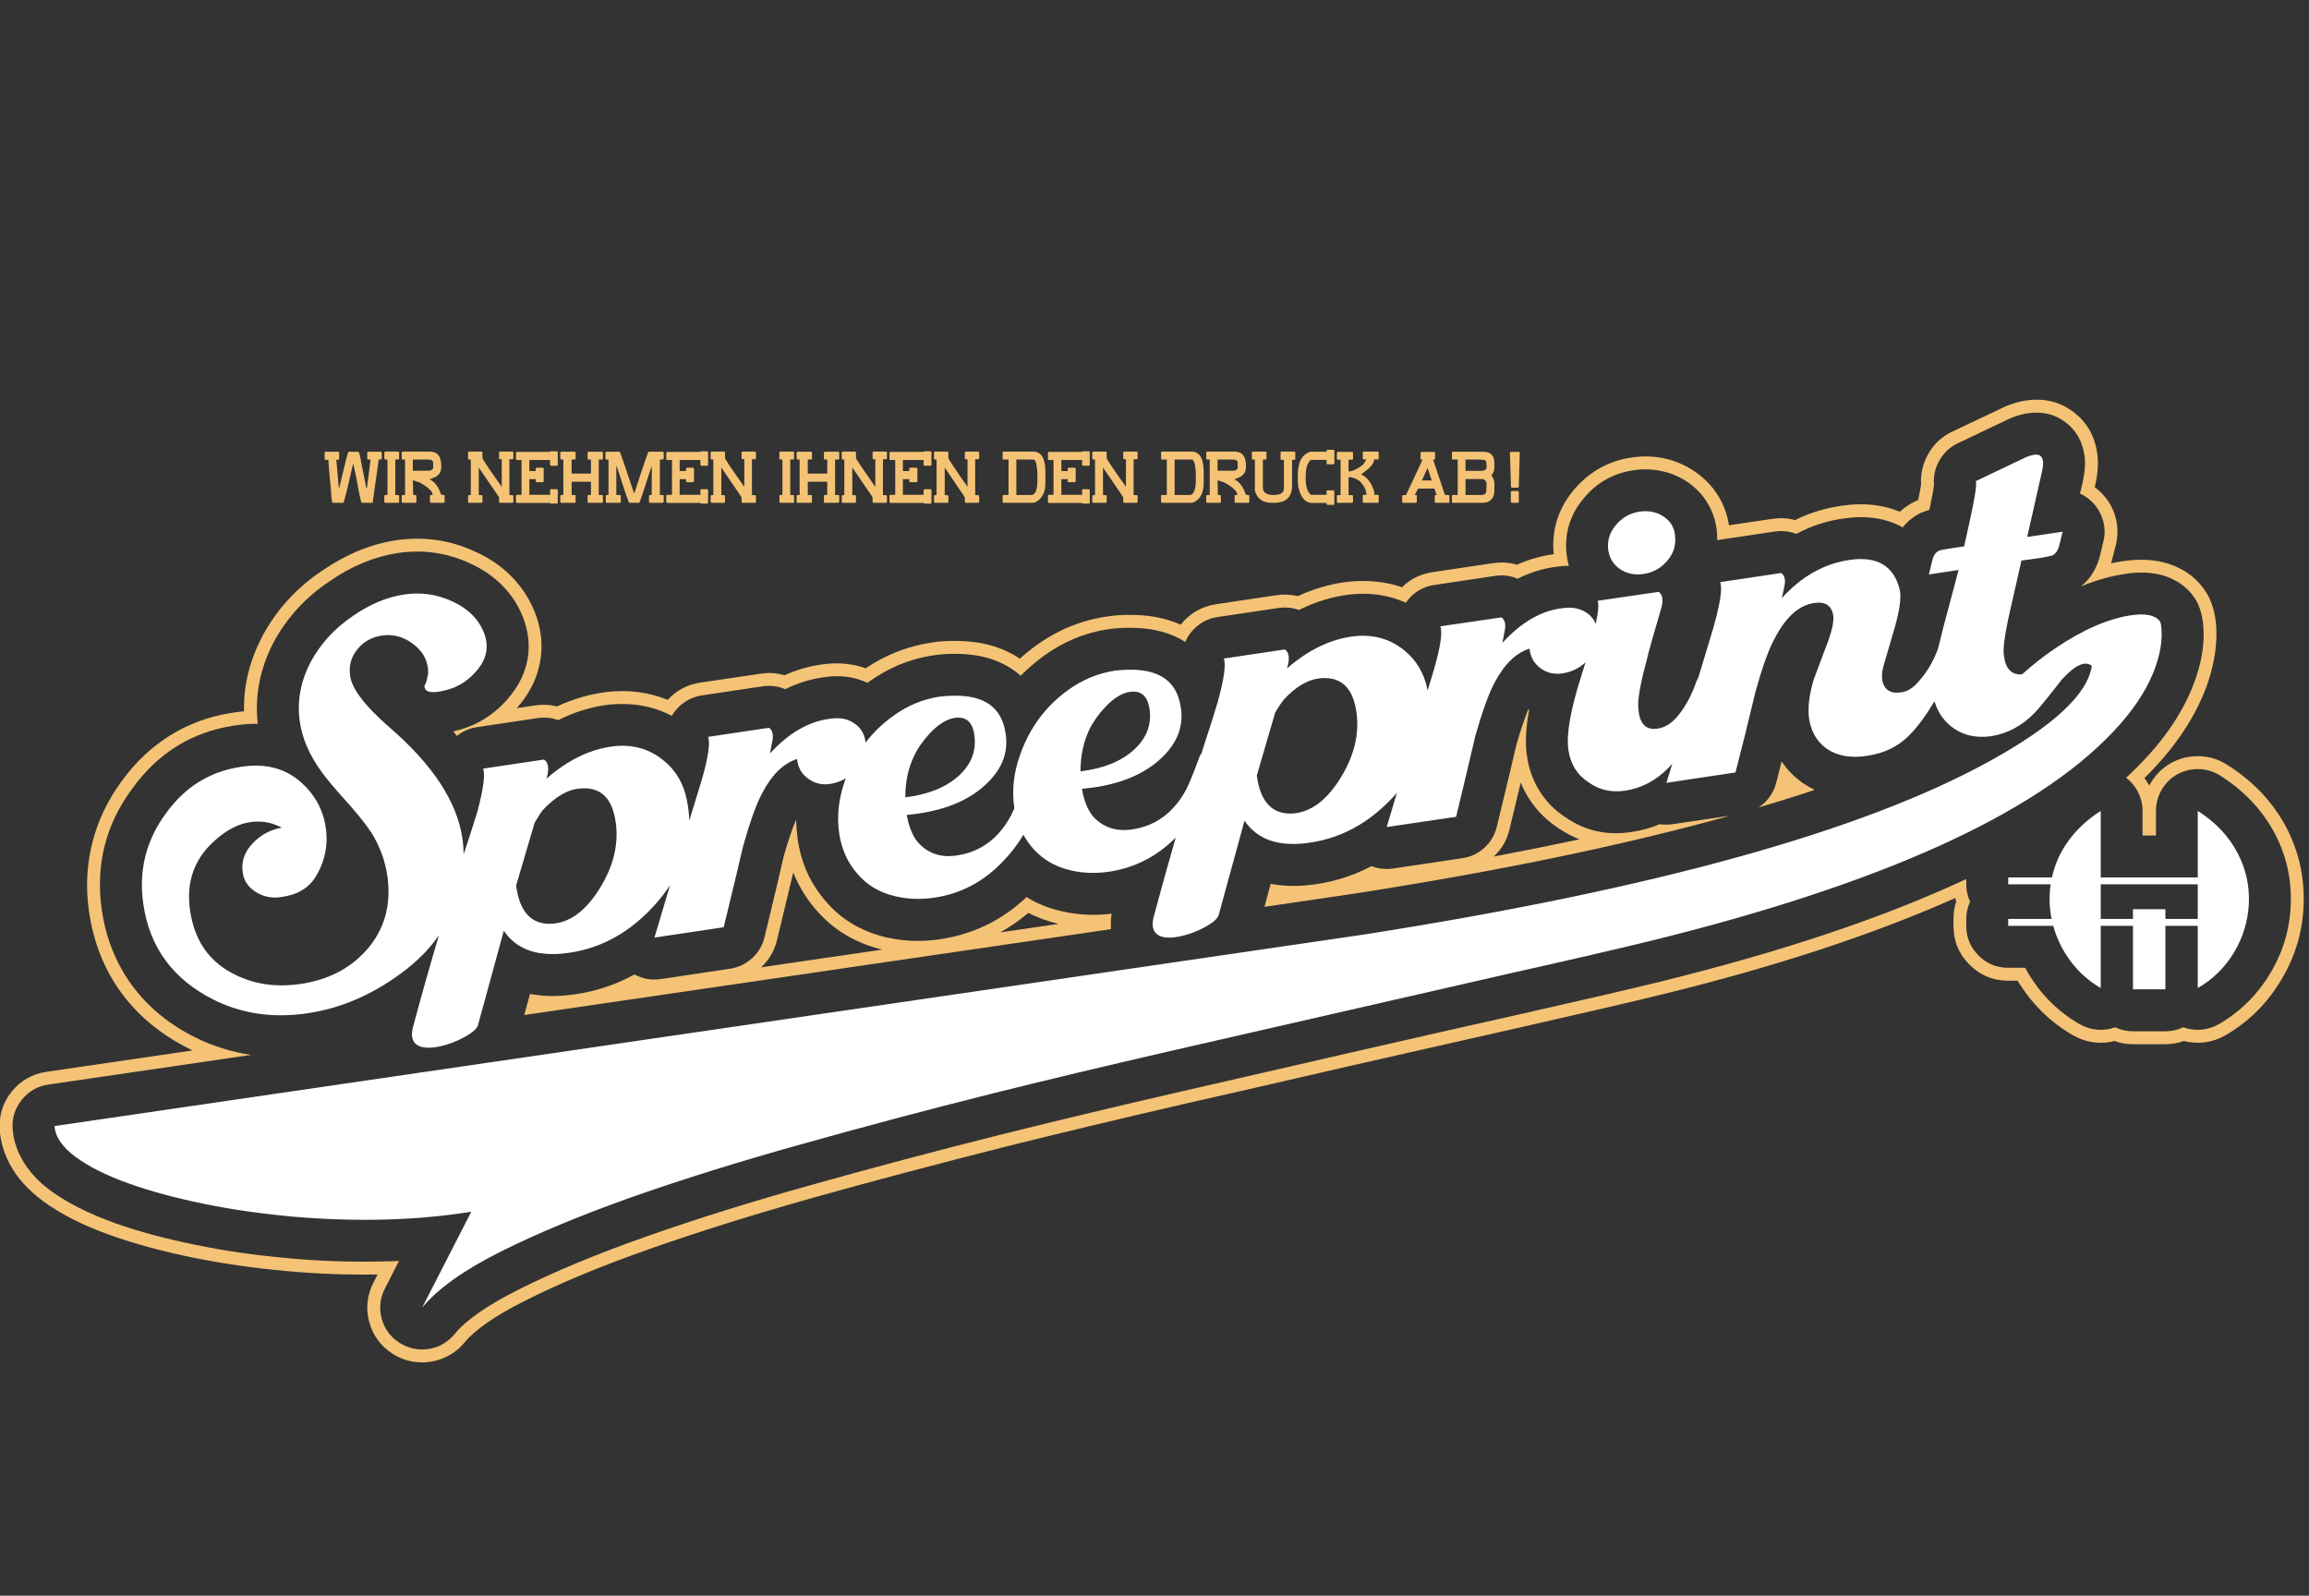 <svg xmlns="http://www.w3.org/2000/svg" xmlns:xlink="http://www.w3.org/1999/xlink" preserveAspectRatio="none" width="123" height="85"><rect width="100%" height="100%" fill="#333333" stroke="none"/><defs><path fill="#F4C376" d="M174.85 154q.95 0 .95-.2v-2.05l-.2-.2h-4.15l-.2.2v2.05l.2.2h.85l-1.15 8.9h-.2q-1.3-6.85-1.4-6.9-.7-4.45-1.05-4.45h-3.05l-.1.1q-.25 0-2.9 11.35h-.1l-.75-8.55-.1-.35q.95 0 .95-.2v-2.15l-.2-.2h-4.15l-.2.2v2.15l.2.2h.95q.45 6.2.75 8.3.25 5.15.65 5.15h3.3q.3 0 3.05-12.15h.1l.95 4.45q1.35 7.7 1.7 7.7h3.4l1.9-13.55z" id="a"/><path fill="#F4C376" d="M180.05 154h.95l.25-.25v-2l-.25-.25h-4.15l-.25.25v2l.25.25h.75v11.1h-.75l-.25.2v2.05l.25.2H181l.25-.2v-2.05l-.25-.2h-.95V154z" id="b"/><path fill="#F4C376" d="M194.45 156.35v-.45q0-4.4-3.65-4.4h-8.55l-.2.25v2l.2.25h.85v11.1h-.85l-.2.2v2.05l.2.2h4.15l.25-.2v-2.05l-.25-.2h-.75l-.1-4.6 2.05.65q4.15 2.25 4.15 3.95h-.6l-.25.2v2.05l.25.2h4.15l.2-.2v-2.05q0-.2-.4-.2-.9 0-.9-.65-1.15-3.2-3.4-4.25l1.4-.55q2.25-.95 2.25-3.3m-2.55-1.3v1.7q-.5.75-1.4.75h-4.95V154h4.95q1.4 0 1.4 1.05z" id="c"/><path fill="#F4C376" d="M215.8 153.9h1l.25-.2v-1.95l-.25-.25h-4.05l-.2.25v1.95l.2.2h.65v8.65q-6.05-8.5-6.05-9.05v-1.75l-.2-.25h-4.1l-.2.25v2.05l.2.2h.65v11.15h-.65l-.2.25v1.95l.2.2h4.1l.2-.2v-1.95l-.2-.25h-.95v-8.65l6.35 9.3v1.55l.2.2h4.05l.25-.2v-1.95l-.25-.25h-1V153.9z" id="d"/><path fill="#F4C376" d="M228.75 151.4l-.3.2h-10.4l-.2.25v2.1l.2.2h1.55v10.9h-1.55l-.2.25v2.05l.2.25h10.4l.3.2h2l.2-.2v-4.1l-.2-.2h-2l-.2.2v1.55h-6.5v-4.9h2v.7l.2.25h2.1l.2-.25v-4.05l-.2-.25h-2.1l-.2.25v.8h-2v-3.45h6.5v1.55l.2.25h2l.2-.25v-4.1l-.2-.2h-2z" id="e"/><path fill="#F4C376" d="M240.5 151.55l-.2.25v2l.2.2h.85v4.4h-6.05V154h1.05l.2-.2v-2l-.2-.25H232l-.25.25v2l.25.2h.7v11.1h-.7l-.25.2v2.05l.25.2h4.35l.2-.2v-2.05l-.2-.2h-1.05v-4.15h6.05v4.15h-.85l-.2.2v2.05l.2.2h4.4l.2-.2v-2.05l-.2-.2h-1.1V154h1.1l.2-.2v-2l-.2-.25h-4.4z" id="f"/><path fill="#F4C376" d="M264.15 151.8l-.25-.25h-4.55q-1.55 4.1-4.4 13h-.1q-4.25-12.85-4.5-13h-4.25l-.2.25v2l.2.2h.75v11.1h-.65l-.2.2v2.05l.2.2h4.3l.2-.2v-2.05l-.2-.2h-1.2v-9.05h.1q3.7 11.5 3.95 11.5h3.1q.25 0 3.85-11.3h.1v8.85h-.65l-.2.2v2.05l.2.2h4.15l.25-.2v-2.05l-.25-.2h-.95V154h.95l.25-.2v-2z" id="g"/><path fill="#F4C376" d="M275.85 151.4l-.3.2h-10.4l-.2.25v2.1l.2.2h1.6v10.9h-1.6l-.2.25v2.05l.2.25h10.4l.3.2h2l.2-.2v-4.1l-.2-.2h-2l-.2.2v1.55h-6.5v-4.9h2v.7l.2.25h2.1l.2-.25v-4.05l-.2-.25h-2.1l-.2.25v.8h-2v-3.45h6.5v1.55l.2.25h2l.2-.25v-4.1l-.2-.2h-2z" id="h"/><path fill="#F4C376" d="M283.35 153.5v-1.75l-.2-.25h-4.05l-.25.25v2.05l.25.2h.6v11.15h-.6l-.25.25v1.95l.25.2h4.05l.2-.2v-1.95l-.2-.25h-.95v-8.65l6.35 9.3v1.55l.25.2h4.05l.2-.2v-1.95l-.2-.25h-1.05V153.9h1.05l.2-.2v-1.95l-.2-.25h-4.05l-.25.25v1.95l.25.2h.6v8.65q-6.05-8.5-6.05-9.05z" id="i"/><path fill="#F4C376" d="M303.8 154h1l.2-.25v-2l-.2-.25h-4.2l-.2.25v2l.2.25h.75v11.1h-.75l-.2.2v2.05l.2.2h4.2l.2-.2v-2.05l-.2-.2h-1V154z" id="j"/><path fill="#F4C376" d="M319.15 153.8v-2l-.25-.25h-4.35l-.2.25v2l.2.2h.85v4.4h-6.1V154h1.1l.2-.2v-2l-.2-.25H306l-.2.25v2l.2.2h.75v11.1H306l-.2.2v2.05l.2.2h4.4l.2-.2v-2.05l-.2-.2h-1.1v-4.15h6.1v4.15h-.85l-.2.2v2.05l.2.2h4.35l.25-.2v-2.05l-.25-.2h-1.05V154h1.05l.25-.2z" id="k"/><path fill="#F4C376" d="M329.6 151.75v1.95l.25.2h.6v8.65q-6.05-8.6-6.05-9.05v-1.75l-.2-.25h-4.05l-.2.25v2.05l.2.2h.6v11.15h-.6l-.2.25v1.95l.2.2h4.05l.2-.2v-1.95l-.2-.25h-.95v-8.65l6.35 9.3v1.55l.25.2h4.05l.2-.2v-1.95l-.2-.25h-1.05V153.9h1.05l.2-.2v-1.95l-.2-.25h-4.05l-.25.25z" id="l"/><path fill="#F4C376" d="M345.6 154.15v1.55l.25.25h2l.2-.25v-4.1l-.2-.2h-2l-.35.2h-10.4l-.2.25v2.1l.2.2h1.6v10.9h-1.6l-.2.25v2.05l.2.25h10.4l.35.2h2l.2-.2v-4.1l-.2-.2h-2l-.25.2v1.55h-6.5v-4.9h2v.7l.2.25h2.1l.25-.25v-4.05l-.25-.25h-2.1l-.2.25v.8h-2v-3.45h6.5z" id="m"/><path fill="#F4C376" d="M361.75 153.9h1.05l.2-.2v-1.95l-.2-.25h-4.05l-.25.25v1.95l.25.2h.6v8.65q-6-8.55-6-9.05v-1.75l-.25-.25h-4.05l-.2.25v2.05l.2.2h.6v11.15h-.6l-.2.25v1.95l.2.2h4.05l.25-.2v-1.95l-.25-.25h-.9v-8.65l6.3 9.3v1.55l.25.2h4.05l.2-.2v-1.95l-.2-.25h-1.05V153.9z" id="n"/><path fill="#F4C376" d="M383.75 157.85q0-6.35-3.85-6.35h-9.3l-.25.25v2l.25.25h1.6v11.1h-1.6l-.25.2v2.05l.25.2h9.15l.75-.1q3.25-1.6 3.25-6v-3.6m-9.1-3.85H380q1.25 0 1.25 5.95v1q-.15 4.15-1.9 4.15h-4.7V154z" id="o"/><path fill="#F4C376" d="M395.25 154.15v1.55l.2.25h2l.2-.25v-4.1l-.2-.2h-2l-.3.2h-10.4l-.2.25v2.1l.2.2h1.55v10.9h-1.55l-.2.25v2.05l.2.25h10.4l.3.2h2l.2-.2v-4.1l-.2-.2h-2l-.2.2v1.55h-6.5v-4.9h2v.7l.2.25h2.1l.2-.25v-4.05l-.2-.25h-2.1l-.2.25v.8h-2v-3.45h6.5z" id="p"/><path fill="#F4C376" d="M402.95 153.5v-1.75l-.2-.25h-4.1l-.2.25v2.05l.2.2h.65v11.15h-.65l-.2.25v1.95l.2.2h4.1l.2-.2v-1.95l-.2-.25h-.95v-8.65l6.35 9.3v1.55l.2.2h4.1l.2-.2v-1.95l-.2-.25h-1.05V153.9h1.05l.2-.2v-1.95l-.2-.25h-4.1l-.2.25v1.95l.2.2h.65v8.65q-6.05-8.5-6.05-9.05z" id="q"/><path fill="#F4C376" d="M433.35 157.85q0-6.35-3.85-6.35h-9.3l-.2.25v2l.2.25h1.6v11.1h-1.6l-.2.2v2.05l.2.2h9.2l.75-.1q3.2-1.55 3.2-6v-3.6M429.6 154q1.3 0 1.3 5.95v1q-.2 4.15-1.95 4.15h-4.7V154h5.35z" id="r"/><path fill="#F4C376" d="M442.95 160.2l1.4-.55q2.25-.95 2.25-3.3v-.45q0-4.4-3.65-4.4h-8.55l-.25.25v2l.25.25h.85v11.1h-.85l-.25.2v2.05l.25.2h4.15l.2-.2v-2.05l-.2-.2h-.75l-.1-4.6 2.05.65q4.15 2.25 4.15 3.95h-.65l-.2.2v2.05l.2.2h4.2l.2-.2v-2.05q0-.2-.45-.2-.85 0-.85-.65-1.15-3.2-3.4-4.25m-5.25-6.2h4.9q1.4 0 1.4 1.05v1.7q-.45.75-1.4.75h-4.9V154z" id="s"/><path fill="#F4C376" d="M461.05 154.1h.75l.25-.2v-2.15l-.25-.25h-4.15l-.2.25v2.15l.2.2h.85v8.95q0 2.05-3.3 2.05t-3.3-2.35V154h.95l.2-.25v-2l-.2-.25h-4.2l-.2.25v2l.2.25h.75v9.7q.95 3.85 5.35 3.85h1.2q.8 0 2.25-.4 2.85-1.25 2.85-4.85v-8.2z" id="t"/><path fill="#F4C376" d="M474.3 151.15l-.2-.2h-2.05q-.2 0-.2.6h-5q-4 1.15-4 7.25v1.6q0 1.8.3 2.75 1.15 4.45 4.25 4.45h4.45q0 .6.2.6h2.05l.2-.2v-4.15l-.2-.2h-2.05l-.2.2v1.2H467q-1.7-1.2-1.7-5.4 0-4.45 1.7-5.55h4.85v1.2l.2.2h2.05l.2-.2v-4.15z" id="u"/><path fill="#F4C376" d="M486.75 153.95H488l.2-.25v-1.95l-.2-.25h-4.6l-.2.25v1.95l.2.25h.85q0 .3-.95 1.65-2.75 2.1-4.45 2.1h-.1v-3.65h1.15l.25-.2v-2l-.25-.25h-4.6l-.2.25v2l.2.2h.95v11.1h-.95l-.2.2v2l.2.2h4.6l.25-.2v-2l-.25-.2h-1.15v-5.65q1.8 0 3.6 1.35 1.75 1.85 2 3.9v.3h-.95l-.2.2v2.1l.2.2h4.6l.2-.2v-2.1l-.2-.2h-1.15q0-1.15-.5-2.2-1.1-2.9-3.6-4.2v-.1q4-2.65 4-4.6z" id="v"/><path fill="#F4C376" d="M510.15 165.1h-1.2l-3.7-11.05q.6 0 .6-.2v-2l-.2-.25h-4.15l-.2.25v2q0 .2.55.2h.1l-5.2 11.05q-1.2 0-1.2.25v2l.2.2h4.15l.25-.2v-2q0-.25-.65-.25l1.05-2h5.1l.65 1.9v.1q-.55 0-.55.25v2l.25.2h4.15l.2-.2v-2l-.2-.25m-6.7-8.35h.1l1.25 3.8h-3.05l1.7-3.8z" id="w"/><path fill="#F4C376" d="M523.5 158.95q.95-1.1.95-2.35v-1.5q0-3.55-3.6-3.55h-9.5l-.2.25v2l.2.2h1.6v11.1h-1.6l-.2.2v2.05l.2.2h9.4q1.05 0 1.7-.3 2-.95 2-3.65v-2.1q0-1.4-.95-2.55M520 154l1.4.15q.6 0 .6 1.9v.3q0 1.2-1.9 1.2h-4.7V154h4.6m2 7.8l-.1 2.05q0 1.25-1.6 1.25h-4.9v-5h4.9q1.7 0 1.7 1.7z" id="x"/><path fill="#F4C376" d="M529.85 163.85l-.25.2v3.3l.25.2h1.95l.3-.2v-3.3l-.3-.2h-1.95z" id="y"/><path fill="#F4C376" d="M529.9 162.8h1.95l.25-.2.3-10.8-.2-.2h-2.65l-.25.2.35 10.8.25.2z" id="z"/><path fill="#F4C376" d="M705.85 139.05q-6.4-4.8-14.85-3.55-3.15.45-6.4 1.85l-16.7 7.9q-4.8 2.3-7.45 6.9-2.6 4.5-2.3 9.65-.2 1.45-.9 4.85l-.75.35q-2.75 1.25-5 3.35-7.9-3.3-17.7-1.95-8.05 1.05-15.1 4.55-3.45-.9-6.95-.4l-13.8 2.05q-.75-5-3.35-9.2-2.6-4.25-6.85-7.3-4.35-3.1-9.55-4.35-5.25-1.2-10.7-.4-10.45 1.5-17.65 9.55-7.6 8.65-6.9 19.8l.1.95q-6 .85-11.55 3.3-3.55-1.05-7.4-.5L505 189.3q-5.55.85-9.5 4.7-5.75-1.95-12.2-1.95-2.6 0-4.75.25-7.85.9-15.7 4.5-3.45-.8-6.6-.3l-19.15 2.85q-3.25.5-6.1 2.15-2.85 1.65-4.85 4.25-6.5-2.9-14.55-3.05-4.55-.15-8.65.5-12.05 1.75-22.3 9.2-2.55 1.85-4.9 4-7.85-5.3-19-5.55-4.55-.15-8.7.5-11.05 1.65-20.6 8.05-6.3-2.2-13.25-1.25-6.25.75-12.2 3.45-3.7-1.1-7.4-.5l-19.1 2.8q-6 .95-10.1 5.4-6.8-2.75-14.2-2.75-1.95 0-4.7.25-8.15 1-15.75 4.55-3.2-.8-6.6-.35l-6.05.9 1.2-1.4q4.8-6 6.1-13 1.3-7-1.05-14.1l-.1-.3q-2.45-6.85-7.4-12.05-4.95-5.2-12-8.3-11.65-5.35-24.65-3.45-11.9 1.85-22.95 9.45-12.05 8-18.75 20.4l-.1.2q-6.05 11.5-5.75 23.55-1.85.15-3.7.45-10.6 1.6-19.4 7.05-8.85 5.5-15.25 14.4-6.65 9-9.25 19.5-2.6 10.45-.95 21.6 2.15 14.35 10.1 25.2 8 10.9 21.3 17.55l1 .5-45.75 6.7q-6.7 1-10.95 6.25-4.2 5.3-3.7 12.05.4 5.45 3.05 10.45 3.5 6.6 10.55 11.8 8.4 6.15 21.1 10.65 11.35 4.05 25.75 7 13.7 2.8 29.5 4.25 14.35 1.3 28.45 1.05l-1.3 2.55q-3 5.85-1.35 12.25 1.7 6.35 7.2 9.95 4.25 2.8 9.4 2.8 3.8 0 7.25-1.6 3.55-1.6 6.05-4.65 5-6.05 18.9-13.05 16.1-8.15 39.1-16.25 23.15-8.15 51.95-16.25 26.8-7.5 59.8-15.85 24.65-6.15 55.6-13.3 21.45-4.85 53.45-12.25l52.8-11.95q30.05-6.8 44.25-10.3 52.95-13 91.25-30.05l.3 1.15q-.85 2.65-.85 5.4v2.15q0 7.15 5 12.15 5.05 5.05 12.15 5.05h2.95q6.7 11 17.45 17.15 2.95 1.7 6.3 2.15 3.35.45 6.6-.4 2.85 1 5.8 1h10.15q3.05 0 5.8-1 3.25.85 6.6.4 3.4-.45 6.35-2.15 11.1-6.4 17.7-17.65 6.65-11.2 6.9-24.1.25-13.15-6-24.45Q765.75 257 754 249.6q-3.95-2.5-8.65-2.65-4.65-.15-8.8 2.1-4.5 2.55-6.9 7.1-.75-1.3-1.5-2.35 14-13.8 19.5-28.85 2.9-8.1 3.05-15.7.15-9.1-3.9-14.65-2.55-3.6-6.5-5.9-5.65-3.3-13.15-3.3-2.8 0-5.8.45-1.3.15-3.65.65l1.5-5.8q1-4.15-.05-8.35-1.05-4.15-3.95-7.3-1.15-1.3-2.65-2.4l.05-.15q1.4-5.8.75-10.45-1.2-8.25-7.5-13m-14.25.45q6.75-1 11.8 2.8 4.95 3.75 5.95 10.35.55 3.65-.7 9.05l-.7 2.95q2.55 1.2 4.25 3.1 2.2 2.45 3.05 5.65.8 3.15 0 6.35l-.95 4q-1.45 6.25-6.05 10 7.05-2.9 13.7-3.9 2.7-.45 5.2-.45 6.35 0 11.1 2.75 3.25 1.9 5.4 4.9 2.95 4.2 3.05 11.4.05 7.2-2.85 15.1-5.65 15.6-21.45 30.15 2.4 1.85 3.8 4.6 1.35 2.75 1.35 5.8v7.7h4.2v-7.7q0-3.55 1.8-6.65 1.85-3.15 4.95-4.85 3.15-1.7 6.75-1.6 3.55.1 6.6 2 10.8 6.85 16.6 17.2 5.8 10.35 5.55 22.4-.2 11.85-6.3 22.15-6.1 10.3-16.3 16.2-2.55 1.45-5.45 1.7-2.9.25-5.65-.75-2.65 1.25-5.6 1.25h-10.15q-2.95 0-5.6-1.25-2.7 1-5.6.75-2.9-.25-5.45-1.7-10.9-6.25-17.15-17.7h-5.3q-5.45 0-9.3-3.85-3.85-3.85-3.85-9.3v-2.15q0-2.75 1.2-5.4-1.2-2.7-1.2-5.45v-1.65q-38.65 18.05-95.65 32.1-14 3.45-44.15 10.25-21.45 4.8-51 11.55l-55.3 12.7q-27.3 6.25-55.7 13.3-31.3 7.85-59.9 15.9-28.4 7.9-52.15 16.3-22.85 8.05-39.6 16.45-14.8 7.4-20.25 14.05-1.9 2.3-4.6 3.6-2.65 1.2-5.55 1.2-3.85 0-7.2-2.15-4.2-2.75-5.5-7.6-1.25-4.9 1.05-9.35l4.4-8.65q-2.15.15-4.35.15-15.5.4-30.45-1-15.3-1.35-29.05-4.2-14.05-2.85-25.2-6.8-12.3-4.45-20.05-10.1-6.2-4.55-9.25-10.3-2.35-4.35-2.7-9-.4-5.15 2.85-9.2 3.2-4.05 8.35-4.8l63.5-9.3q-9.15-1.35-17.55-5.5-12.35-6.2-19.8-16.35-7.4-10.1-9.4-23.4-3.1-21.1 9.45-38.1 12.1-16.85 32.05-19.85 3.9-.6 7.35-.55-1.5-13.15 5-25.6 6.3-11.65 17.65-19.15 10.15-7.05 21.2-8.75 11.75-1.75 22.35 3.1 6.35 2.8 10.75 7.4 4.4 4.6 6.55 10.65l.05.25q2.05 6.05.95 12.1-1.15 5.95-5.3 11.15-6.85 8.5-17 11l-.95.25 1.15 1.4q2.75-2.2 6.3-2.75l19.1-2.85q3.35-.45 6.35.65 7.65-3.85 15.85-4.85 2-.2 4.25-.2 8.4 0 15.5 3.7 1.5-2.6 3.95-4.25 2.5-1.7 5.45-2.15l19.1-2.85q3.6-.5 7.05.9 5.95-2.95 12.5-3.8 7.2-1 13.25 1.8l.15-.1q9.4-6.85 20.5-8.5 3.9-.6 7.95-.45 11.95.25 19.4 6.85 3.05-3.1 7.05-6.1 9.4-6.85 20.45-8.5 4.1-.55 8-.4 9.3.15 16.1 4.4l.55-1.2q1.5-2.65 4-4.4 2.5-1.75 5.55-2.2l19.15-2.85q3.35-.45 6.35.65 7.6-3.85 15.85-4.85 2.4-.25 4.25-.25 7.1 0 13.4 2.8 1.55-2.25 3.85-3.7 2.35-1.45 5.05-1.85l19.1-2.85q3.7-.55 7 .9 6.05-3.05 12.55-3.8 1.5-.25 3.55-.25-.7-2.45-.85-4.85-.55-9.5 5.95-16.85 6.05-6.95 15.2-8.25 4.65-.7 9.15.35 4.4 1 8.15 3.65 4.15 3 6.4 7.3 2.3 4.3 2.45 9.35v1.25l18.1-2.7q3.4-.5 6.7.75 7.15-3.85 15.3-4.9 10.35-1.4 18.05 2.85 2.4-3 5.8-4.6l2.55-.9q1.25-5.8 1.45-7.85-.35-4 1.65-7.55 2.05-3.65 5.8-5.45l16.5-7.85q2.75-1.15 5.45-1.55z" id="A"/><path fill="#F4C376" d="M485.95 281.4q-9.7 5.1-20.75 6.05-2 .15-3.65.15-3.6 0-7.2-.65l-1.95 7.2 29.2-4.3q67.5-10.55 116.65-24.25l-17.95 2.65q-2.05.3-4.05 0-4.1 1.75-8.85 2.45-11.5 1.75-20.5-4.5-5.1-3.25-8.2-8.2-3.15-4.9-4.05-11.1-.9-6.1.7-14.5l-.3-.1q-1.9 4.65-3.8 11.45-1.55 6.8-6.05 25.3-.95 3.9-3.9 6.6-2.95 2.7-6.9 3.25l-21.75 3.25q-3.4.5-6.7-.75m43.2-11.4l3.55-14.8q3.65 8.95 11.95 14.4 3.15 2.1 6.45 3.4-12.65 2.7-26.85 5.4 3.7-3.45 4.9-8.4z" id="B"/><path fill="#F4C376" d="M388.95 295.55q-6.1-1.35-11.1-4.45-11.45 10.85-27.1 13.2-8.5 1.3-16.7-.55-12.9-2.95-20.6-13.15-5.8-7.4-7.3-17.5-.4-2.85-.5-6.15l-.05-.05q-1.85 4.4-3.85 11.45-1.15 5.2-6 25.3-.95 3.9-3.9 6.6-3 2.7-6.95 3.3l-21.75 3.25q-4.4.6-8.15-1.45-10.1 5.55-21.9 6.6-2 .15-3.65.15-3.6 0-7.2-.65l-1.8 6.6 183.85-26.9q-.15-2.35.2-4.85-8 1-15.55-.75m-1.05 3.95l-18.3 2.65q4.65-2.55 8.8-6.1 4.4 2.25 9.5 3.45m-83.15-16.1q2.1 5.25 5.55 9.75 8.5 11.1 22.35 14.4l-37.95 5.55q3.75-3.55 4.95-8.5l5.1-21.2z" id="C"/><path fill="#F4C376" d="M621 255.3q-4.05-2.9-6.55-6.7l-1.7 6.7q-1.3 4.9-5.5 7.7 10.55-3.1 17.55-5.5-1.75-.85-3.6-2.05l-.2-.15z" id="D"/><path fill="#FFF" d="M562.75 174.25q-2.95 3.3-2.7 7.4.3 4.1 3.5 6.5 3.3 2.35 7.6 1.7 4.35-.6 7.3-3.95 2.95-3.3 2.65-7.35-.05-4.1-3.35-6.5-3.3-2.35-7.7-1.75-4.4.65-7.3 3.95z" id="E"/><path fill="#FFF" d="M675.3 160.75q.55 1.45-1.9 12.5l-1.75 7.95-3.7.55q-3.1.45-4.15.8-1.65.7-2.2 3.35l-1 4.1 9.3-1.4-4.95 18.65q-1.1 4.4-1.45 5.9-2.1 5.8-5.7 9.9-2.7 3.45-5.85 3.9-5.25.75-6-4.1-.25-1.9.55-4.6l3.45-11.8q2.25-8 1.55-11.5-2.65-11.25-15.4-9.55-12.2 1.65-21.55 12l.65-3.15q.9-3.55-.9-4.7l-19.1 2.85q1.15 2.9-2.3 14.85l-4.55 15.1q-.45.75-.7 1.45-2.25 6.4-5.9 10.75-2.8 3.25-6.1 3.75-5.45.85-6.05-5.9-.6-3.85 2.55-15.45 1-4.3 4.45-15.9 1.3-4.35-.7-5.6l-19.1 2.8q.65 1.5-.6 7.25-.9-2.25-3-3.6-3.05-1.95-7.3-1.35-10 1.1-18.95 10.9l.6-3.15q.9-3.7-.9-4.85l-19.15 2.8q1.1 2.75-1.95 13.4l-2.05 6.8v-.25q-1.55-7.85-7.45-12.55-6.55-5.25-15.5-4.3-10.9 1.25-21.1 10.1l.35-1.3q.75-3.5-1.05-4.65l-19.1 2.85q1.1 2.6-1.8 13.3-2.15 7.2-4.25 13.4l-.95 3.05q-.55.65-.85 1.7-2.4 6.5-3.8 9.35-5.9 11.1-17.1 12.75-7.4 1.05-12.1-3.95-2.65-3.1-3.6-8.8 14.25-1.2 22.85-7.85 10.1-8 8-18.4-1.95-10.8-14.9-11.05-2.9-.05-5.7.3-7.85 1.2-14.7 6.15-10.5 7.65-14.9 20.15Q372.8 254.9 374 263l.05.25-.95 2.05q-5.85 11.1-17.1 12.75-7.35 1.15-12.05-3.95-2.6-2.95-3.65-8.75 14.45-1.3 22.85-7.9 10.1-7.95 8-18.4-1.95-10.8-14.9-11.05-2.85-.05-5.7.3-7.9 1.2-14.65 6.15-5 3.65-8.55 8.3v-.6q-.6-3.65-3.65-5.6-3.05-2-7.25-1.35-10.05 1.15-19 10.9l.6-3.15q.9-3.7-.9-4.9l-19.1 2.85q1.1 2.7-1.95 13.4l-3.95 12.9q-.05-3.2-.75-6.5-1.5-7.8-7.4-12.5-6.55-5.35-15.55-4.35-10.9 1.3-21.05 10.15l.35-1.3q.7-3.5-1.1-4.7l-19.1 2.85q1.1 2.5-1.75 13.35-2.6 8.45-4.3 13.35l-.05.1q0-2.35-.4-5.05-2.55-17.2-22.9-34.75-11.25-9.8-12.25-15.95-.7-4.8 2.2-8.35 2.85-3.65 7.75-4.4 5.4-.8 10 2.8 4.6 3.6 4.5 9-.4 2.45-.8 3.2-.45.75-.35 1.1.4 2.65 6.75 1 5.85-1.45 9.95-6.5 4.1-5.1 2.15-10.9-2.45-6.95-10.35-10.5-7.1-3.25-15-2.05-7.95 1.2-15.85 6.65-8.55 5.75-13.25 14.35-4.9 9.3-3.45 18.95.85 5.75 4 11.25 2.5 4.65 8.9 11.75 6.65 7.3 9.4 11.5 3.95 6.2 5.1 13.6 2 13.85-6.7 23.55-7.7 8.5-20.35 10.4-12.4 1.85-22.2-3.7-10.6-5.95-12.55-19.25-1.95-13.2 7.5-21.75 5.9-5.4 11.8-6.05 4.85-.6 9.45 1.8-5.15.85-9 4.75-3.9 4-3.3 8.95.35 4.05 4.15 6.45 3.75 2.4 8.5 1.5 6.85-1.05 10.05-5.95 4.6-7.4 3.35-15.75-1.2-8.25-7.65-14.1-7.6-6.75-19-4.9-14.5 2.15-23.45 14.6-9.35 12.7-7.05 28.5 3 20.3 22 29.85 13.3 6.65 29.5 4.25 15.5-2.3 29.45-12.65 7.2-5.3 11.65-11.75-4.3 14.55-8.1 28.7-1.15 4.4 1.65 5.85 2.35 1.2 6.9.2 4-.9 7.7-2.95 3.65-2.05 4.1-3.65l8.1-29.6q5.5 8.2 17.9 7.2 17.55-1.5 30.3-16.3 2.1-2.45 3.9-5.2l-4.9 16.45 21.7-3.25q4.4-18.05 6.1-25.45 3.15-11.2 5.8-16.25 4.6-9 11.1-11 .35 3.85 3.4 6.1 3.15 2.3 6.9 1.7 2.5-.35 5-1.75l-.3.7q-3 8.5-1.8 16.55 1 6.65 4.75 11.5 4.9 6.45 13.05 8.25 5.65 1.3 11.9.4 12.75-1.85 21.9-11.7 3.4-3.5 6.1-8 1.05 1.75 1.9 2.9 4.95 6.45 13.05 8.25 5.65 1.3 11.9.4 12.05-1.8 20.9-10.7-3.7 12.8-6.9 24.8-1.15 4.4 1.65 5.9 2.35 1.2 6.9.2 4-.9 7.7-2.95 3.65-2.05 4.1-3.65l8.1-29.6q5.5 8.2 17.9 7.2 17.25-1.5 29.85-15.9l-3.2 10.7 21.75-3.2q3.55-14.65 6.05-25.45 3.25-11.3 5.85-16.3 4.6-8.9 11.1-10.95.4 3.85 3.4 6.1 3 2.25 6.9 1.65 4.15-.6 7.25-3.45l-1.55 5q-4.85 15.35-3.8 22.45.95 6.75 6.55 10.3 4.85 3.4 11.3 2.45 7.7-1.2 13.6-7.25l1.1-1.2-1.85 6 21.65-3.25q3.2-12.35 6.3-25.45 3.15-11.3 5.85-16.3 5.25-10.3 12.5-11.35 4.9-.75 5.9 3.4.6 2.75-1.6 8.75l-4.45 11.85q-2.2 7.3-1.4 12.6 1.05 5.85 5.45 9.05 5.2 3.5 12.9 2.2 7.9-1.2 13-6.4 3.75-3.75 7.9-10.65 1.6 5.5 6.35 8.7 4.9 3.2 11.6 2.2 7.5-1.25 13.3-7.15 2.05-2.05 8.6-10.5 6.25-6.9 9.45-4.35-1.95 13.3-32.1 29.9-59.8 32.95-196.05 54.3l-410.25 60q.4 5.1 6.65 9.7t16.65 8.3q10.05 3.6 23.45 6.35 12.55 2.6 27.55 4 14.95 1.3 29 .95 14.2-.35 27.3-2.45l-15.4 30.05q7.3-8.85 24.5-17.5 17.2-8.6 41.1-17.1 24.8-8.7 53.05-16.55 29.7-8.35 60.25-16 24-6 55.95-13.35l106.3-24.3q26.85-6 43.9-10.15 107.9-26.6 144.65-65.3 11.75-12.35 14.6-24.45.95-3.95.75-7.35-.1-2.45-.55-3.05-2.15-2.85-9.05-1.85-10.8 1.65-23.55 10.25-3.95 2.65-7.65 5.75l-2.9 2.5q-4.95.4-5.7-5.95-.45-2.75 1.3-11.15l4.2-18.55 5.5-.75q3.3-.55 4.2-.85 1.65-.9 2.2-3.35l1-4.1-11.1 1.65 4.45-19.65q.7-2.9.5-4.05-.3-2.45-2.8-2.05-.95.15-2.4.7l-15.85 7.55M455.75 233.3q1.45-2.5 2.65-4 5.8-6.4 11.9-6.8 9.45-.65 10.95 10.95 1.35 10.15-5.15 20.55-6.5 10.35-14.85 10.9-9.6.55-11.25-11.9l5.75-19.7m-45.55-6.5q5.05-.75 6.1 4.85 1.35 7.6-4.75 13.25-6.05 5.5-16.8 6.8 0-7.15 2.7-12.95 1.85-3.8 5.05-7.2 4-4.2 7.7-4.75m-67.6 20.1q1.65-3.55 5-7.2 4-4.15 7.7-4.75 5.15-.75 6.1 4.85 1.35 7.65-4.75 13.25-6.05 5.5-16.8 6.8 0-7.25 2.75-12.95m-93.45 21.05q1.35 10.2-5.15 20.6-6.55 10.4-14.85 10.9-9.6.55-11.25-11.95l5.8-19.7q1.55-2.7 2.6-4 5.95-6.4 11.95-6.75 9.4-.7 10.9 10.9z" id="F"/><path fill="#FFF" d="M744.85 264.1v20.85h-30.4V264.1q-6.3 4-10.25 9.55-3.7 5.15-5.05 11.3h-13.7v2.15h13.3q-.8 5.3.3 10.85h-13.6v2.15h14.1q1.7 6.1 5.45 11.1 3.9 5.2 9.45 8.4v-19.5h10.1V320h10.15v-19.9h10.15v19.5q7.15-4.1 11.45-11.3 4.15-7 4.55-15.1.4-8.35-3.45-15.75-4.15-8.05-12.55-13.35m-20.3 33.85h-10.1V287.1h30.4v10.85H734.7v-3.05h-10.15v3.05z" id="G"/></defs><use xlink:href="#a" transform="matrix(.17 0 0 .17 -9.55 -1.7)"/><use xlink:href="#b" transform="matrix(.17 0 0 .17 -9.55 -1.7)"/><use xlink:href="#c" transform="matrix(.17 0 0 .17 -9.55 -1.7)"/><use xlink:href="#d" transform="matrix(.17 0 0 .17 -9.55 -1.7)"/><use xlink:href="#e" transform="matrix(.17 0 0 .17 -9.55 -1.7)"/><use xlink:href="#f" transform="matrix(.17 0 0 .17 -9.55 -1.7)"/><use xlink:href="#g" transform="matrix(.17 0 0 .17 -9.55 -1.7)"/><use xlink:href="#h" transform="matrix(.17 0 0 .17 -9.55 -1.7)"/><use xlink:href="#i" transform="matrix(.17 0 0 .17 -9.55 -1.7)"/><use xlink:href="#j" transform="matrix(.17 0 0 .17 -9.55 -1.7)"/><use xlink:href="#k" transform="matrix(.17 0 0 .17 -9.55 -1.7)"/><use xlink:href="#l" transform="matrix(.17 0 0 .17 -9.55 -1.7)"/><use xlink:href="#m" transform="matrix(.17 0 0 .17 -9.55 -1.7)"/><use xlink:href="#n" transform="matrix(.17 0 0 .17 -9.55 -1.7)"/><use xlink:href="#o" transform="matrix(.17 0 0 .17 -9.55 -1.7)"/><use xlink:href="#p" transform="matrix(.17 0 0 .17 -9.55 -1.7)"/><use xlink:href="#q" transform="matrix(.17 0 0 .17 -9.55 -1.7)"/><use xlink:href="#r" transform="matrix(.17 0 0 .17 -9.55 -1.7)"/><use xlink:href="#s" transform="matrix(.17 0 0 .17 -9.55 -1.7)"/><use xlink:href="#t" transform="matrix(.17 0 0 .17 -9.55 -1.7)"/><use xlink:href="#u" transform="matrix(.17 0 0 .17 -9.55 -1.7)"/><use xlink:href="#v" transform="matrix(.17 0 0 .17 -9.55 -1.7)"/><use xlink:href="#w" transform="matrix(.17 0 0 .17 -9.55 -1.7)"/><use xlink:href="#x" transform="matrix(.17 0 0 .17 -9.55 -1.7)"/><use xlink:href="#y" transform="matrix(.17 0 0 .17 -9.55 -1.7)"/><use xlink:href="#z" transform="matrix(.17 0 0 .17 -9.55 -1.7)"/><use xlink:href="#A" transform="matrix(.17 0 0 .17 -9.55 -1.7)"/><use xlink:href="#B" transform="matrix(.17 0 0 .17 -9.55 -1.7)"/><use xlink:href="#C" transform="matrix(.17 0 0 .17 -9.55 -1.7)"/><use xlink:href="#D" transform="matrix(.17 0 0 .17 -9.55 -1.7)"/><use xlink:href="#E" transform="matrix(.17 0 0 .17 -9.55 -1.7)"/><use xlink:href="#F" transform="matrix(.17 0 0 .17 -9.55 -1.7)"/><use xlink:href="#G" transform="matrix(.17 0 0 .17 -9.55 -1.7)"/></svg>